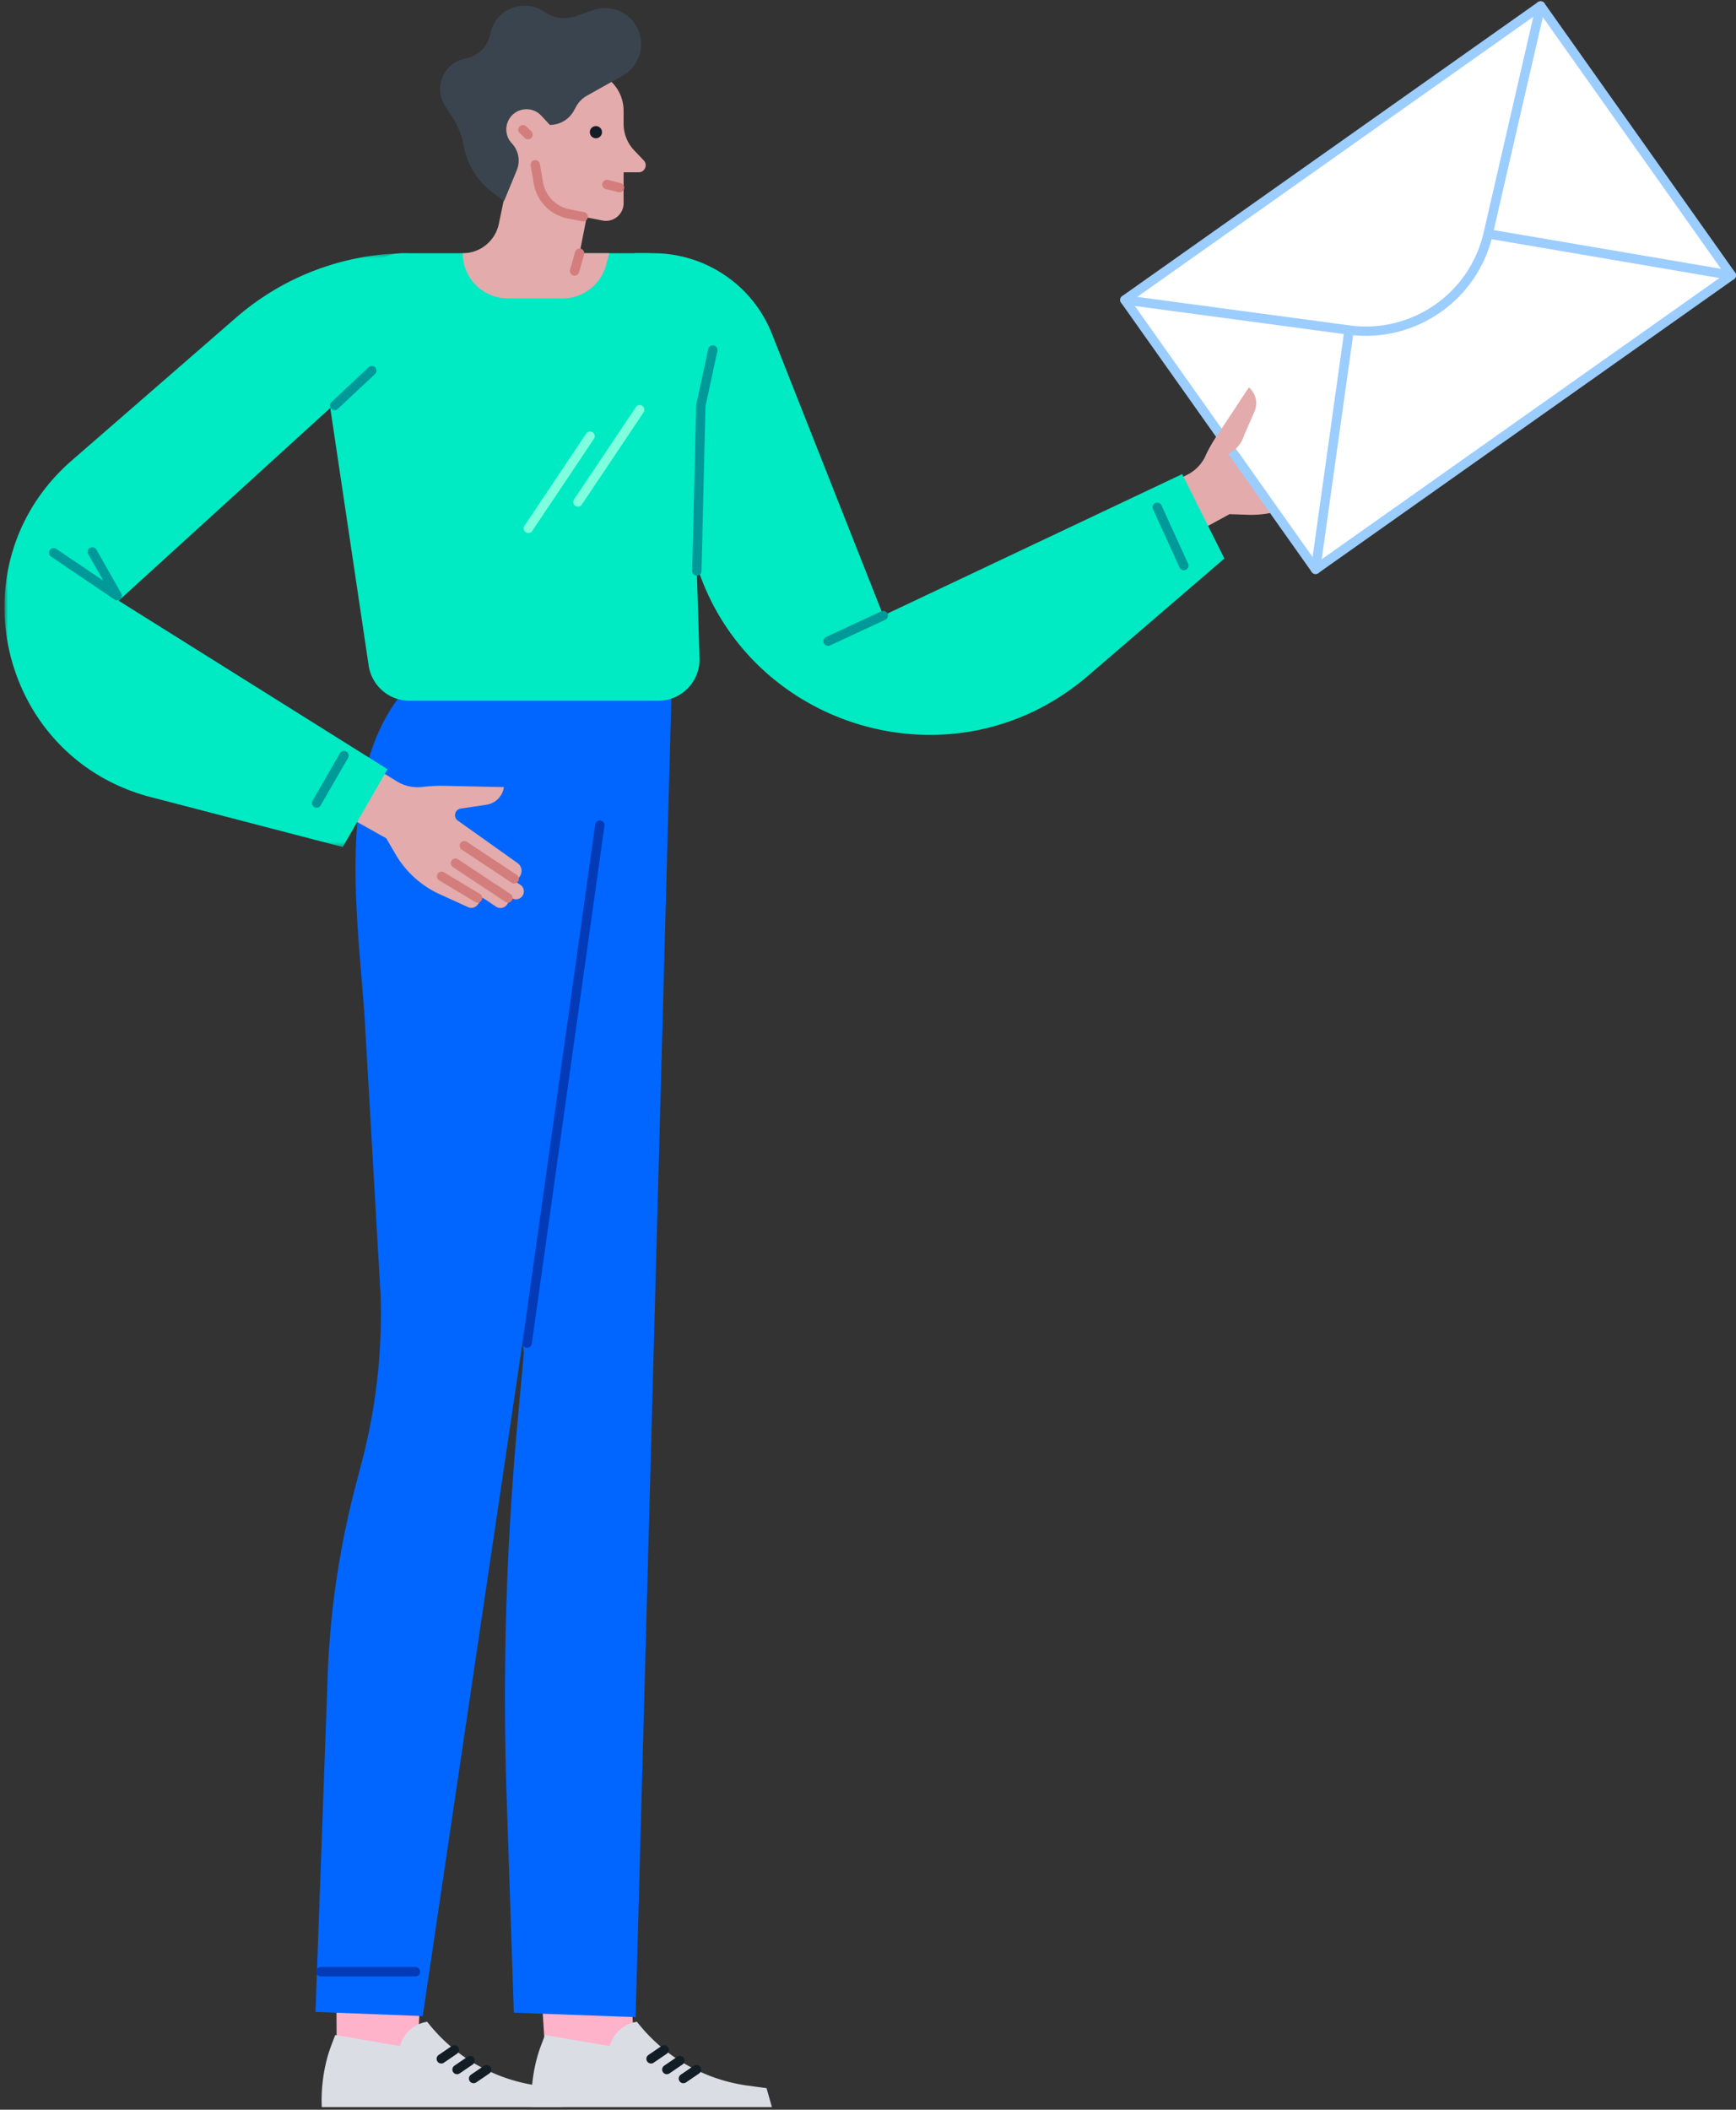 <svg xmlns="http://www.w3.org/2000/svg" xmlns:xlink="http://www.w3.org/1999/xlink" width="372" height="452" viewBox="0 0 372 452">
    <rect x="0" y="0" width="372" height="452" fill="#333333" stroke="none"/>
    <defs>
        <path id="a" d="M.743.43h86.504v127.22H.743z"/>
    </defs>
    <g fill="none" fill-rule="evenodd">
        <path fill="#FEB3CB" d="M72 410.427l.146 29h17.307l1.547-29zM115 411.427l1.892 29H136l-1.601-29z"/>
        <path fill="#DADEE4" d="M68.954 451.426c-.199-4.32.49-9.13 2.022-13.176l.856-2.257 13.873 2.37.175-.5a7.145 7.145 0 0 1 5.658-4.71 36.332 36.332 0 0 0 23.865 13.696l3.905.522 1.147 4.055h-51.5z"/>
        <path fill="#FFF" d="M97.364 439.18l-2.806 1.914"/>
        <path stroke="#131D26" stroke-linecap="round" stroke-linejoin="round" stroke-width="2" d="M97.364 439.18l-2.806 1.914"/>
        <path fill="#FFF" d="M100.744 441.473l-2.806 1.915"/>
        <path stroke="#131D26" stroke-linecap="round" stroke-linejoin="round" stroke-width="2" d="M100.744 441.473l-2.806 1.915"/>
        <path fill="#FFF" d="M104.291 443.404l-2.806 1.914"/>
        <path stroke="#131D26" stroke-linecap="round" stroke-linejoin="round" stroke-width="2" d="M104.291 443.404l-2.806 1.914"/>
        <path fill="#DADEE4" d="M113.905 451.426c-.199-4.32.49-9.13 2.022-13.176l.855-2.257 13.874 2.37.174-.5a7.146 7.146 0 0 1 5.659-4.71 36.332 36.332 0 0 0 23.864 13.696l3.905.522 1.148 4.055h-51.501z"/>
        <path fill="#FFF" d="M142.315 439.18l-2.806 1.914"/>
        <path stroke="#131D26" stroke-linecap="round" stroke-linejoin="round" stroke-width="2" d="M142.315 439.18l-2.806 1.914"/>
        <path fill="#FFF" d="M145.694 441.473l-2.806 1.915"/>
        <path stroke="#131D26" stroke-linecap="round" stroke-linejoin="round" stroke-width="2" d="M145.694 441.473l-2.806 1.915"/>
        <path fill="#FFF" d="M149.242 443.404l-2.806 1.914"/>
        <path stroke="#131D26" stroke-linecap="round" stroke-linejoin="round" stroke-width="2" d="M149.242 443.404l-2.806 1.914"/>
        <path fill="#06F" d="M143.866 149.53l-7.66 282.625-26.097-.947-1.542-46.148a643.748 643.748 0 0 1 2.27-79.607l1.409-15.536-13.238-139.693 44.858-.694z"/>
        <path fill="#06F" d="M132.345 150.181L90.584 431.93l-22.979-.889 2.618-72.15a186.922 186.922 0 0 1 5.964-40.537l1.378-5.265a124.478 124.478 0 0 0 3.975-35.953L78.11 217.6c-1.574-21.791-5.83-50.63 7.267-68.027l46.968.608z"/>
        <path stroke="#033AB7" stroke-linecap="round" stroke-linejoin="round" stroke-width="2" d="M89.021 422.43h-20.3M112.957 287.757l15.579-110.98"/>
        <path fill="#00EAC3" d="M87.756 150.132h53.29c4.998 0 9.006-4.13 8.852-9.122l-2.44-78.924a8.755 8.755 0 0 0-8.709-7.833H86.39a10.067 10.067 0 0 0-9.624 7.107l-6.65 21.637 8.881 59.59a8.854 8.854 0 0 0 8.76 7.545"/>
        <path fill="#E3ABAB" d="M235.125 111.077l19.148-9.285a8.629 8.629 0 0 0 4.037-4.082c.68-1.44 1.462-2.83 2.34-4.16l6.965-10.553a4.424 4.424 0 0 1 1.21 5.158l-2.237 5.13c-.51 1.17.664 2.368 1.846 1.88l14.521-5.98a2.058 2.058 0 0 1 2.661 1.056l.615 1.362.992-.448a1.693 1.693 0 0 1 1.393 3.086l-.032.014.696 1.543a1.692 1.692 0 0 1-.846 2.24l-3.22 1.45.712 1.58c.343.76.083 1.655-.614 2.113l-5.593 3.668a21.049 21.049 0 0 1-12.257 3.44l-3.982-.134-20.24 11.02-8.115-10.098z"/>
        <path stroke="#D47D7D" stroke-linecap="round" stroke-linejoin="round" stroke-width="2" d="M285.43 91.582l-11.696 5.272M284.74 100.412l-8.046 4.056M288.2 94.897l-12.304 5.546"/>
        <path fill="#00EAC3" d="M253.32 101.578l-64.044 30.297-23.847-60.323a27.365 27.365 0 0 0-25.451-17.298h-3.949l11.741 60.813c7.606 39.39 54.971 55.86 85.403 29.694l29.197-25.102-9.05-18.081z"/>
        <path stroke="#099" stroke-linecap="round" stroke-linejoin="round" stroke-width="2" d="M247.976 108.671l5.704 12.505M189.277 131.875l-11.836 5.502M152.747 74.984L150.18 86.88l-.859 35.46"/>
        <path fill="#E3ABAB" d="M66.89 156.099l18.058 11.254a8.632 8.632 0 0 0 5.607 1.244 33.408 33.408 0 0 1 4.77-.236l12.648.274a4.43 4.43 0 0 1-3.725 3.77l-5.536.837c-1.264.193-1.652 1.823-.612 2.563l12.798 9.1a2.057 2.057 0 0 1 .522 2.814l-.827 1.245.907.6a1.693 1.693 0 1 1-1.872 2.822l-.03-.02-.936 1.411a1.694 1.694 0 0 1-2.348.474l-2.944-1.95-.96 1.444c-.46.694-1.357.95-2.114.605l-6.087-2.778a21.053 21.053 0 0 1-9.438-8.538l-2.006-3.44-20.11-11.255 4.234-12.24z"/>
        <path stroke="#D47D7D" stroke-linecap="round" stroke-linejoin="round" stroke-width="2" d="M110.185 188.276l-10.693-7.088M102.336 192.391l-7.72-4.646M108.85 192.383l-11.248-7.456"/>
        <g transform="matrix(-1 0 0 1 88.2 53.824)">
            <mask id="b" fill="#fff">
                <use xlink:href="#a"/>
            </mask>
            <path fill="#00EAC3" d="M37.594 14.207l35.229 30.629c25.427 22.108 15.662 63.643-16.957 72.123l-41.12 10.692-9.57-16.686 57.597-36.09-58.97-53.704L.743.43a56.169 56.169 0 0 1 36.851 13.777" mask="url(#b)"/>
        </g>
        <path stroke="#099" stroke-linecap="round" stroke-linejoin="round" stroke-width="2" d="M11.497 118.423l13.614 9.205-5.316-9.378M73.712 161.88l-5.878 10.18M71.698 86.88l7.98-7.47"/>
        <path fill="#E3ABAB" d="M127.754 36.115l-3.558 18.138h6.365l-.671 2.504a9.68 9.68 0 0 1-9.351 7.17h-11.706c-5.347 0-9.681-4.33-9.681-9.674a7.903 7.903 0 0 0 7.738-6.287l2.964-14.23 17.9 2.379z"/>
        <path fill="#E3ABAB" d="M133.63 23.735v2.796c0 2.116.812 4.152 2.27 5.686l2.05 2.157c.911.96.229 2.544-1.096 2.542l-3.225-.005v6.62a3.787 3.787 0 0 1-4.517 3.715l-21.113-4.137-3.136-9.045a11.877 11.877 0 0 1 6.115-14.613l10.758-5.127 4.75.862a8.69 8.69 0 0 1 7.143 8.549"/>
        <path fill="#3A444E" d="M136.705 6.307a7.738 7.738 0 0 1-3.288 9.92l-7.652 4.277a5.896 5.896 0 0 0-2.274 2.281l-.525.949a5.885 5.885 0 0 1-5.146 3.029l-1.82-1.97c-1.964-2.121-5.417-1.76-6.897.722a4.324 4.324 0 0 0 .565 5.18 5.42 5.42 0 0 1 1.067 5.781l-2.736 6.633-2.57-1.963a16.08 16.08 0 0 1-6.076-9.976 16.053 16.053 0 0 0-2.268-5.832l-1.733-2.721c-2.523-3.963-.228-9.218 4.394-10.066a6.624 6.624 0 0 0 5.312-5.266c1.01-5.261 7.068-7.784 11.518-4.796l.181.122a7.486 7.486 0 0 0 6.66.844l3.643-1.283a7.747 7.747 0 0 1 9.645 4.135"/>
        <path stroke="#D47D7D" stroke-linecap="round" stroke-linejoin="round" stroke-width="2" d="M112.068 27.8l1.085 1.036M124.966 46.433l-3.117-.61a8.156 8.156 0 0 1-6.47-6.606l-.678-3.903M132.753 40.197l-2.702-.676M124.196 54.253l-1.069 3.801"/>
        <path fill="#FFF" d="M281.91 121.976L371 58.986 330.131 1.268l-89.09 62.99z"/>
        <path stroke="#9BCDFF" stroke-linecap="round" stroke-linejoin="round" stroke-width="2" d="M281.91 121.976L371 58.986 330.131 1.268l-89.09 62.99z"/>
        <path stroke="#9BCDFF" stroke-linecap="round" stroke-linejoin="round" stroke-width="2" d="M330.13 1.267l-11.247 48.835c-3.115 13.525-16.023 22.455-29.789 20.608l-48.054-6.452M371 58.986l-52.117-8.883M289.094 70.71l-7.185 51.266"/>
        <path fill="#E3ABAB" d="M258.31 97.71c.68-1.44 1.462-2.83 2.34-4.16l6.965-10.552a4.423 4.423 0 0 1 1.21 5.156l-2.237 5.13a6.643 6.643 0 0 1-7.592 4.557l-.686-.13z"/>
        <path fill="#131D26" d="M126.393 28.318a1.303 1.303 0 1 0 2.607 0 1.303 1.303 0 0 0-2.607 0"/>
        <path stroke="#80FFDE" stroke-linecap="round" stroke-linejoin="round" stroke-width="2" d="M113.214 113.202l13.239-19.758M123.841 107.55l13.24-19.76"/>
    </g>
</svg>
